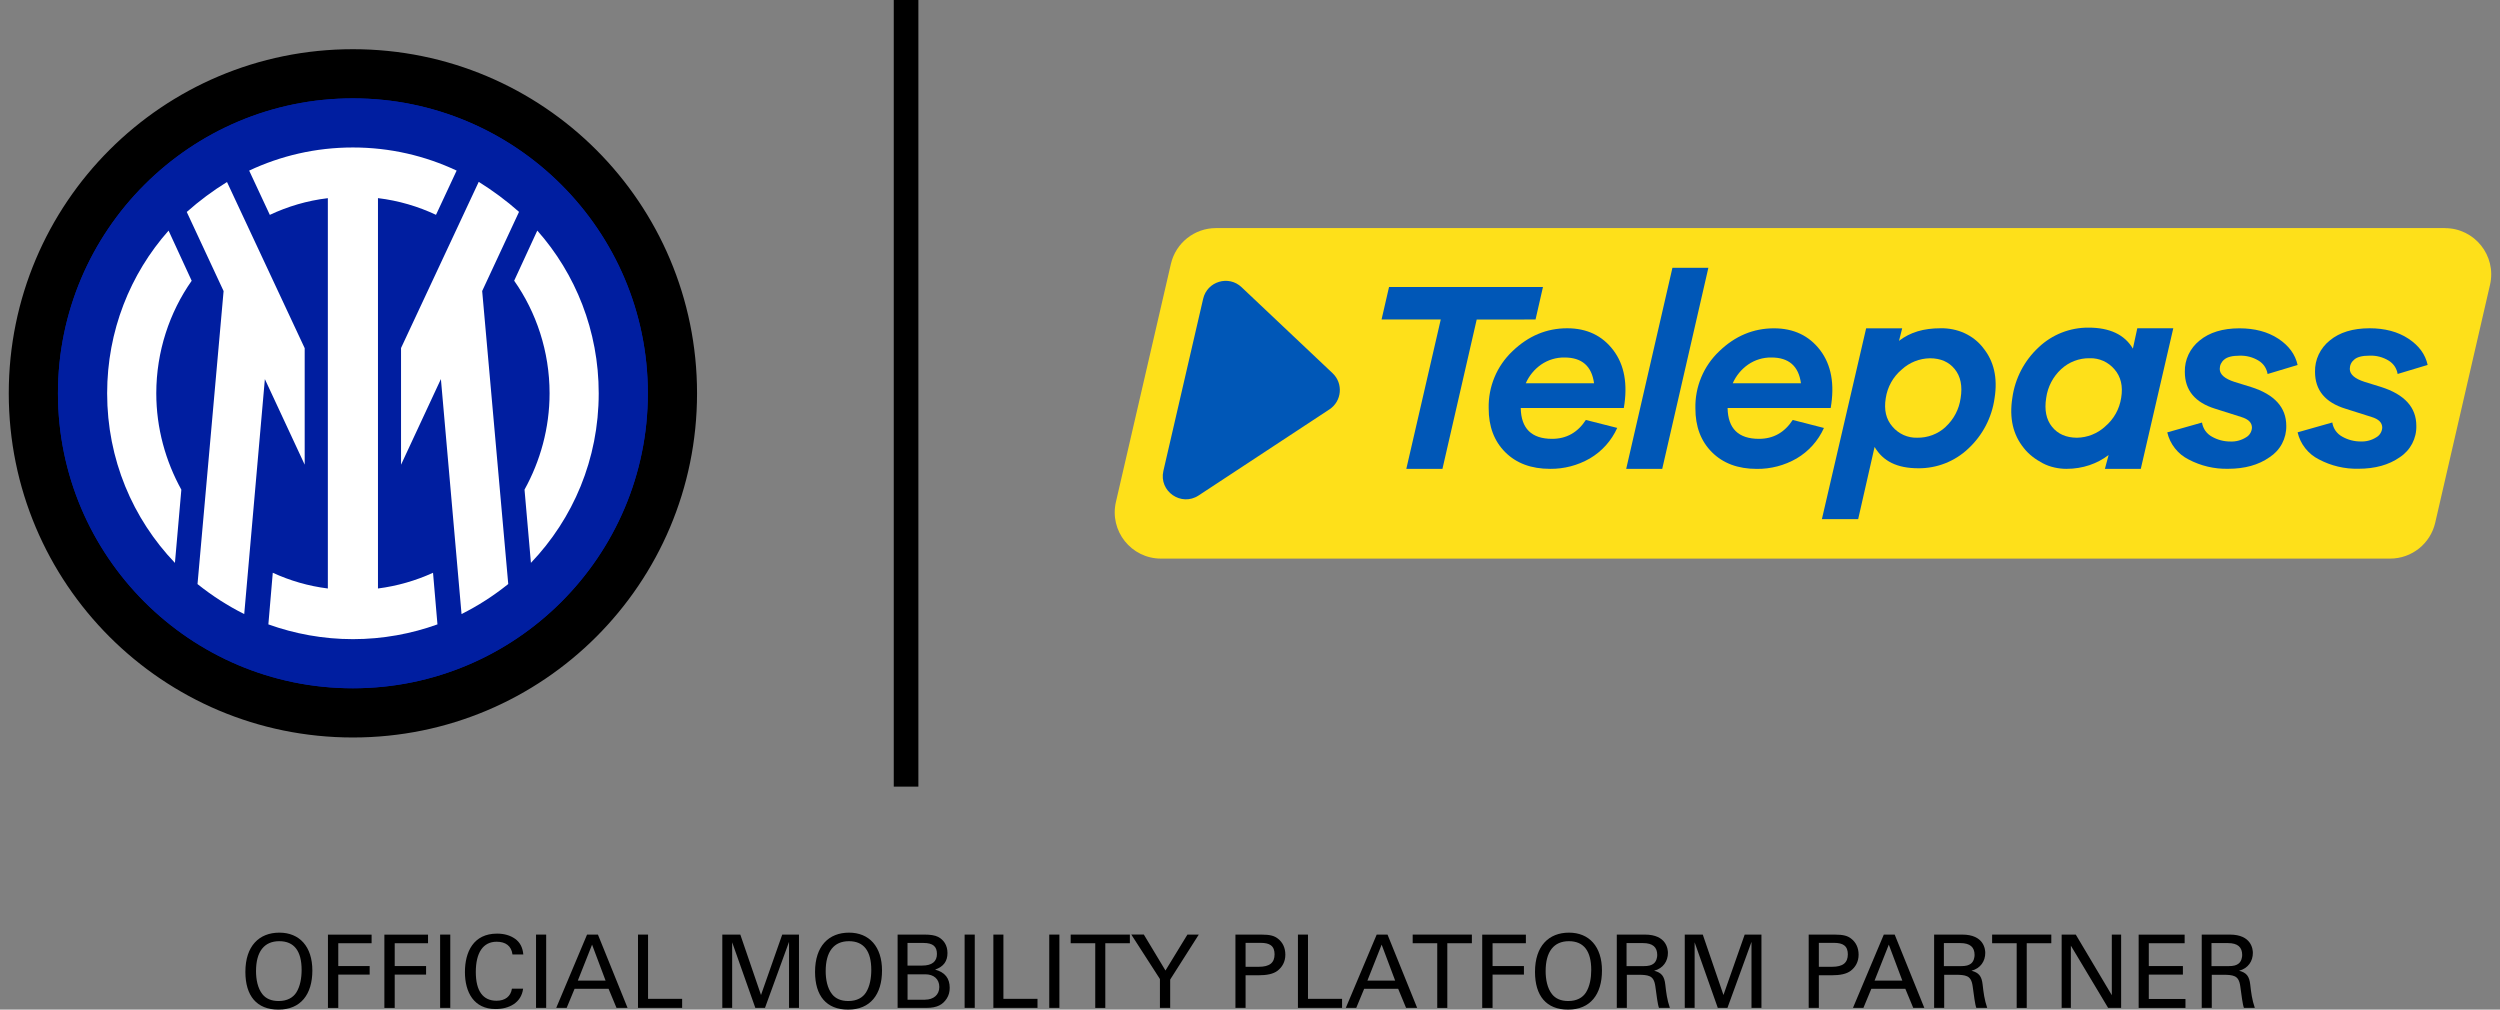 <svg width="208" height="84" viewBox="0 0 208 84" fill="none" xmlns="http://www.w3.org/2000/svg">
<rect x="0" y="0" width="208" height="84" fill="#808080" stroke="none"/>
<g clip-path="url(#clip0_1462_6314)">
<path d="M76.409 0H74.361V65.447H76.409V0Z" fill="black"/>
<path d="M23.167 84C21.361 84 20.416 82.861 20.416 80.857C20.416 78.703 21.563 77.596 23.244 77.596C24.925 77.596 25.988 78.76 25.988 80.748C25.988 82.735 25.018 84 23.167 84ZM24.654 82.574C24.973 82.069 25.095 81.374 25.095 80.699C25.095 79.144 24.488 78.307 23.236 78.307C21.984 78.307 21.301 79.168 21.301 80.8C21.301 81.475 21.434 82.218 21.834 82.719C22.121 83.083 22.569 83.285 23.184 83.285C23.903 83.285 24.384 82.998 24.654 82.574Z" fill="black"/>
<path d="M30.917 77.758V78.477H28.145V80.376H30.756V81.087H28.145V83.859H27.285V77.762H30.917V77.758Z" fill="black"/>
<path d="M35.612 77.758V78.477H32.84V80.376H35.45V81.087H32.84V83.859H31.98V77.762H35.612V77.758Z" fill="black"/>
<path d="M37.463 77.758V83.855H36.618V77.758H37.463Z" fill="black"/>
<path d="M42.638 79.406C42.545 78.703 42.072 78.352 41.321 78.352C40.181 78.352 39.587 79.281 39.587 80.869C39.587 82.457 40.185 83.261 41.309 83.261C42.028 83.261 42.492 82.905 42.593 82.255H43.523C43.377 83.439 42.347 83.952 41.232 83.952C39.426 83.952 38.682 82.558 38.682 80.877C38.682 79.196 39.394 77.677 41.353 77.677C41.951 77.677 42.452 77.823 42.856 78.109C43.26 78.396 43.49 78.829 43.539 79.41H42.634L42.638 79.406Z" fill="black"/>
<path d="M45.442 77.758V83.855H44.598V77.758H45.442Z" fill="black"/>
<path d="M49.748 77.758L52.213 83.855H51.292L50.633 82.267H47.805L47.147 83.855H46.278L48.843 77.758H49.748ZM48.076 81.584H50.383L49.26 78.594L48.076 81.584Z" fill="black"/>
<path d="M53.918 77.758V83.103H56.754V83.855H53.081V77.758H53.918Z" fill="black"/>
<path d="M61.594 77.758L63.316 82.784L65.081 77.758H66.475V83.855H65.647V78.364L63.647 83.855H62.843L60.916 78.4V83.855H60.096V77.758H61.59H61.594Z" fill="black"/>
<path d="M70.564 84C68.758 84 67.812 82.861 67.812 80.857C67.812 78.703 68.96 77.596 70.64 77.596C72.321 77.596 73.384 78.76 73.384 80.748C73.384 82.735 72.414 84 70.564 84ZM72.05 82.574C72.37 82.069 72.491 81.374 72.491 80.699C72.491 79.144 71.885 78.307 70.632 78.307C69.38 78.307 68.697 79.168 68.697 80.8C68.697 81.475 68.83 82.218 69.23 82.719C69.517 83.083 69.966 83.285 70.58 83.285C71.299 83.285 71.78 82.998 72.05 82.574Z" fill="black"/>
<path d="M76.923 77.758C77.42 77.758 77.792 77.819 78.038 77.944C78.503 78.182 78.83 78.627 78.83 79.293C78.83 79.96 78.519 80.424 77.8 80.671C78.636 80.897 79.016 81.406 79.016 82.19C79.016 82.521 78.939 82.816 78.769 83.079C78.442 83.576 77.994 83.855 77.089 83.855H74.681V77.758H76.919H76.923ZM76.721 80.336C77.557 80.336 77.953 79.988 77.953 79.374C77.953 78.76 77.642 78.453 76.822 78.453H75.505V80.336H76.721ZM76.975 83.172C77.65 83.172 78.151 82.784 78.151 82.117C78.151 81.451 77.678 81.063 76.996 81.063H75.509V83.176H76.98L76.975 83.172Z" fill="black"/>
<path d="M81.1 77.758V83.855H80.256V77.758H81.1Z" fill="black"/>
<path d="M83.484 77.758V83.103H86.32V83.855H82.648V77.758H83.484Z" fill="black"/>
<path d="M88.142 77.758V83.855H87.298V77.758H88.142Z" fill="black"/>
<path d="M94.005 77.758V78.477H91.961V83.859H91.125V78.477H89.08V77.758H94.005Z" fill="black"/>
<path d="M95.169 77.758L96.967 80.748L98.793 77.758H99.738L97.359 81.499V83.855H96.506V81.455L94.123 77.754H95.169V77.758Z" fill="black"/>
<path d="M104.945 77.758C105.689 77.758 106.028 77.867 106.315 78.089C106.711 78.392 106.941 78.841 106.941 79.431C106.941 80.02 106.679 80.469 106.283 80.772C105.935 81.034 105.414 81.144 104.679 81.144H103.632V83.855H102.788V77.758H104.949H104.945ZM104.735 80.437C105.64 80.437 106.044 80.097 106.044 79.398C106.044 79.079 105.959 78.808 105.733 78.647C105.547 78.513 105.293 78.445 104.865 78.445H103.632V80.437H104.739H104.735Z" fill="black"/>
<path d="M108.824 77.758V83.103H111.66V83.855H107.988V77.758H108.824Z" fill="black"/>
<path d="M115.442 77.758L117.907 83.855H116.985L116.327 82.267H113.499L112.84 83.855H111.971L114.541 77.758H115.446H115.442ZM113.769 81.584H116.076L114.953 78.594L113.769 81.584Z" fill="black"/>
<path d="M122.46 77.758V78.477H120.416V83.859H119.579V78.477H117.535V77.758H122.46Z" fill="black"/>
<path d="M126.953 77.758V78.477H124.181V80.376H126.791V81.087H124.181V83.859H123.321V77.762H126.953V77.758Z" fill="black"/>
<path d="M130.464 84C128.658 84 127.712 82.861 127.712 80.857C127.712 78.703 128.86 77.596 130.541 77.596C132.221 77.596 133.284 78.76 133.284 80.748C133.284 82.735 132.314 84 130.464 84ZM131.951 82.574C132.27 82.069 132.391 81.374 132.391 80.699C132.391 79.144 131.785 78.307 130.532 78.307C129.28 78.307 128.597 79.168 128.597 80.8C128.597 81.475 128.731 82.218 129.131 82.719C129.417 83.083 129.866 83.285 130.48 83.285C131.199 83.285 131.68 82.998 131.951 82.574Z" fill="black"/>
<path d="M136.852 77.758C138.666 77.758 138.771 78.982 138.771 79.285C138.771 79.96 138.383 80.57 137.624 80.764C138.242 80.925 138.476 81.22 138.553 81.919C138.63 82.602 138.698 83.168 138.933 83.855H138.028C137.918 83.584 137.826 82.8 137.725 82.065C137.656 81.56 137.498 81.338 137.26 81.228C137.026 81.119 136.686 81.103 136.375 81.103H135.353V83.855H134.517V77.758H136.856H136.852ZM136.69 80.384C137.207 80.384 137.401 80.307 137.579 80.174C137.826 79.988 137.882 79.633 137.882 79.455C137.882 78.812 137.518 78.465 136.698 78.465H135.329V80.384H136.69Z" fill="black"/>
<path d="M141.671 77.758L143.392 82.784L145.158 77.758H146.552V83.855H145.724V78.364L143.724 83.855H142.92L140.993 78.4V83.855H140.172V77.758H141.667H141.671Z" fill="black"/>
<path d="M152.641 77.758C153.384 77.758 153.723 77.867 154.01 78.089C154.406 78.392 154.636 78.841 154.636 79.431C154.636 80.02 154.374 80.469 153.978 80.772C153.63 81.034 153.109 81.144 152.374 81.144H151.328V83.855H150.483V77.758H152.645H152.641ZM152.431 80.437C153.336 80.437 153.74 80.097 153.74 79.398C153.74 79.079 153.655 78.808 153.428 78.647C153.243 78.513 152.988 78.445 152.56 78.445H151.328V80.437H152.435H152.431Z" fill="black"/>
<path d="M157.638 77.758L160.103 83.855H159.181L158.523 82.267H155.695L155.036 83.855H154.167L156.733 77.758H157.638ZM155.965 81.584H158.272L157.149 78.594L155.965 81.584Z" fill="black"/>
<path d="M163.254 77.758C165.068 77.758 165.174 78.982 165.174 79.285C165.174 79.96 164.786 80.57 164.026 80.764C164.644 80.925 164.879 81.22 164.955 81.919C165.032 82.602 165.101 83.168 165.335 83.855H164.43C164.321 83.584 164.228 82.8 164.127 82.065C164.058 81.56 163.901 81.338 163.662 81.228C163.428 81.119 163.089 81.103 162.778 81.103H161.756V83.855H160.919V77.758H163.258H163.254ZM163.093 80.384C163.61 80.384 163.804 80.307 163.982 80.174C164.228 79.988 164.285 79.633 164.285 79.455C164.285 78.812 163.921 78.465 163.101 78.465H161.731V80.384H163.093Z" fill="black"/>
<path d="M170.669 77.758V78.477H168.624V83.859H167.788V78.477H165.744V77.758H170.669Z" fill="black"/>
<path d="M172.705 77.758L175.702 82.8V77.758H176.478V83.855H175.395L172.296 78.679V83.855H171.529V77.758H172.705Z" fill="black"/>
<path d="M181.762 77.758V78.477H178.78V80.376H181.617V81.087H178.78V83.115H181.831V83.859H177.936V77.762H181.762V77.758Z" fill="black"/>
<path d="M185.519 77.758C187.333 77.758 187.438 78.982 187.438 79.285C187.438 79.96 187.051 80.57 186.291 80.764C186.909 80.925 187.143 81.22 187.22 81.919C187.297 82.602 187.366 83.168 187.6 83.855H186.695C186.586 83.584 186.493 82.8 186.392 82.065C186.323 81.56 186.166 81.338 185.927 81.228C185.693 81.119 185.354 81.103 185.043 81.103H184.02V83.855H183.184V77.758H185.523H185.519ZM185.358 80.384C185.875 80.384 186.069 80.307 186.247 80.174C186.493 79.988 186.55 79.633 186.55 79.455C186.55 78.812 186.186 78.465 185.366 78.465H183.996V80.384H185.358Z" fill="black"/>
<path d="M29.361 58.793C43.755 58.793 55.424 47.124 55.424 32.73C55.424 18.335 43.755 6.666 29.361 6.666C14.967 6.666 3.298 18.335 3.298 32.73C3.298 47.124 14.967 58.793 29.361 58.793Z" fill="#001EA0"/>
<path d="M29.361 4.093C13.532 4.093 0.729 16.896 0.729 32.726C0.729 48.555 13.532 61.359 29.361 61.359C45.191 61.359 57.994 48.555 57.994 32.726C57.994 16.896 45.191 4.093 29.361 4.093ZM29.361 57.266C15.823 57.266 4.821 46.264 4.821 32.726C4.821 19.187 15.823 8.186 29.361 8.186C42.9 8.186 53.902 19.187 53.902 32.726C53.902 46.264 42.9 57.266 29.361 57.266Z" fill="black"/>
<path d="M29.361 8.182C15.822 8.182 4.821 19.183 4.821 32.722C4.821 46.261 15.822 57.262 29.361 57.262C42.9 57.262 53.901 46.261 53.901 32.722C53.901 19.183 42.9 8.182 29.361 8.182ZM15.087 40.742L14.554 46.834C11.035 43.154 8.91 38.204 8.91 32.722C8.91 27.526 10.833 22.783 14.021 19.183L15.944 23.357C14.101 25.975 12.998 29.247 12.998 32.722C12.998 35.627 13.774 38.366 15.083 40.737L15.087 40.742ZM20.323 51.089C18.933 50.394 17.665 49.574 16.437 48.592L18.606 24.213L15.54 17.628C16.602 16.686 17.709 15.87 18.893 15.131L25.357 28.956V38.649L22.044 31.53L20.327 51.081L20.323 51.089ZM29.361 53.173C26.864 53.173 24.493 52.725 22.327 51.945L22.695 47.65C24.125 48.305 25.64 48.753 27.276 48.959V16.484C25.559 16.69 23.923 17.179 22.448 17.874L20.731 14.193C23.349 12.965 26.254 12.27 29.361 12.27C32.468 12.27 35.373 12.965 37.991 14.193L36.274 17.874C34.803 17.179 33.167 16.686 31.446 16.484V48.959C33.042 48.753 34.597 48.305 36.028 47.65L36.395 51.945C34.226 52.721 31.854 53.173 29.361 53.173ZM38.399 51.089L36.682 31.538L33.369 38.657V28.964L39.834 15.139C41.021 15.874 42.124 16.694 43.187 17.636L40.12 24.221L42.29 48.6C41.062 49.582 39.793 50.398 38.403 51.097L38.399 51.089ZM44.165 46.834L43.631 40.742C44.94 38.37 45.716 35.631 45.716 32.726C45.716 29.247 44.613 25.979 42.771 23.361L44.694 19.187C47.886 22.787 49.805 27.53 49.805 32.726C49.805 38.208 47.68 43.158 44.161 46.838L44.165 46.834Z" fill="#001EA0"/>
<path d="M14.554 46.834L15.088 40.741C13.779 38.37 13.003 35.63 13.003 32.726C13.003 29.247 14.106 25.979 15.948 23.36L14.025 19.187C10.833 22.787 8.914 27.53 8.914 32.726C8.914 38.208 11.04 43.157 14.559 46.838L14.554 46.834ZM44.169 46.834C47.688 43.153 49.813 38.204 49.813 32.722C49.813 27.526 47.89 22.783 44.703 19.183L42.779 23.356C44.622 25.974 45.725 29.247 45.725 32.722C45.725 35.627 44.949 38.366 43.64 40.737L44.173 46.83L44.169 46.834ZM15.536 17.631L18.603 24.217L16.433 48.596C17.661 49.577 18.93 50.393 20.32 51.092L22.037 31.542L25.35 38.661V28.968L18.886 15.143C17.698 15.878 16.595 16.698 15.532 17.64L15.536 17.631ZM33.37 38.657L36.683 31.538L38.4 51.088C39.79 50.393 41.058 49.573 42.286 48.592L40.117 24.213L43.183 17.627C42.121 16.686 41.014 15.87 39.83 15.13L33.366 28.956V38.648L33.37 38.657ZM20.732 14.197L22.449 17.878C23.92 17.183 25.556 16.69 27.277 16.488V48.963C25.641 48.757 24.126 48.309 22.695 47.654L22.328 51.949C24.497 52.725 26.869 53.177 29.362 53.177C31.855 53.177 34.23 52.729 36.396 51.949L36.028 47.654C34.598 48.309 33.042 48.757 31.447 48.963V16.484C33.164 16.69 34.8 17.179 36.275 17.874L37.992 14.193C35.374 12.965 32.469 12.27 29.362 12.27C26.255 12.27 23.35 12.965 20.732 14.193V14.197Z" fill="white"/>
<path d="M203.421 18.977H101.168C99.378 18.977 97.823 20.213 97.418 21.959L92.845 41.76C92.287 44.172 94.118 46.475 96.594 46.475H198.86C200.654 46.475 202.205 45.238 202.609 43.493L207.171 23.692C207.724 21.28 205.894 18.981 203.421 18.981V18.977Z" fill="#FEE01A"/>
<path d="M103.298 23.894L110.873 31.053C111.774 31.906 111.645 33.376 110.611 34.059L99.726 41.222C98.276 42.176 96.405 40.875 96.793 39.182L100.102 24.86C100.437 23.409 102.219 22.872 103.298 23.894Z" fill="#0057B7"/>
<path d="M134.229 29.138C135.15 30.354 135.441 31.958 135.102 33.946H126.525C126.557 35.655 127.426 36.511 129.135 36.511C130.326 36.511 131.264 35.986 131.943 34.94L134.553 35.602C134.076 36.665 133.28 37.554 132.274 38.144C131.268 38.721 130.128 39.02 128.969 39.008C127.405 39.008 126.165 38.548 125.24 37.627C124.315 36.705 123.854 35.485 123.858 33.966C123.838 33.081 124.004 32.2 124.343 31.384C124.682 30.568 125.191 29.833 125.834 29.223C127.155 27.95 128.674 27.312 130.391 27.312C132.027 27.312 133.308 27.922 134.229 29.138ZM132.625 31.889C132.435 30.459 131.615 29.744 130.173 29.744C129.478 29.732 128.799 29.938 128.226 30.33C127.664 30.722 127.22 31.259 126.945 31.889H132.625Z" fill="#0057B7"/>
<path d="M135.3 39.008L139.146 22.282H142.136L138.298 39.008H135.3Z" fill="#0057B7"/>
<path d="M151.44 29.138C152.362 30.354 152.657 31.958 152.313 33.946H143.736C143.764 35.655 144.633 36.511 146.346 36.511C147.538 36.511 148.475 35.986 149.154 34.94L151.752 35.606C151.275 36.669 150.479 37.558 149.473 38.148C148.467 38.725 147.327 39.024 146.168 39.012C144.604 39.012 143.364 38.551 142.439 37.63C141.514 36.709 141.053 35.489 141.057 33.97C141.037 33.085 141.203 32.204 141.546 31.388C141.885 30.572 142.394 29.837 143.037 29.227C144.354 27.954 145.877 27.316 147.594 27.316C149.23 27.316 150.515 27.926 151.44 29.138ZM149.84 31.889C149.647 30.459 148.83 29.744 147.388 29.744C146.693 29.732 146.014 29.938 145.445 30.33C144.883 30.722 144.439 31.259 144.164 31.889H149.845H149.84Z" fill="#0057B7"/>
<path d="M164.988 28.932C165.897 30.043 166.216 31.441 165.949 33.121C165.727 34.738 164.951 36.224 163.755 37.331C162.636 38.39 161.149 38.972 159.61 38.96C157.845 38.96 156.673 38.382 155.966 37.186L154.6 43.19H151.582L155.263 27.316H158.261L157.998 28.358C158.939 27.635 160.059 27.312 161.453 27.312C162.127 27.296 162.846 27.437 163.46 27.724C164.071 28.011 164.568 28.398 164.988 28.928V28.932ZM161.881 35.509C162.56 34.883 163 34.039 163.125 33.121C163.287 32.12 163.125 31.316 162.636 30.713C162.151 30.111 161.461 29.808 160.564 29.808C159.699 29.825 158.871 30.152 158.232 30.738C157.509 31.344 157.033 32.192 156.895 33.126C156.734 34.099 156.919 34.891 157.457 35.501C157.707 35.796 158.022 36.03 158.374 36.192C158.729 36.35 159.113 36.43 159.501 36.418C160.386 36.434 161.242 36.111 161.889 35.509H161.877H161.881Z" fill="#0057B7"/>
<path d="M178.122 39.008H175.129L175.436 37.857C174.494 38.576 173.298 39.008 171.921 39.008C171.302 39.008 170.567 38.867 169.953 38.54C169.355 38.22 168.806 37.82 168.389 37.287C167.48 36.172 167.161 34.778 167.428 33.097C167.65 31.481 168.426 29.995 169.626 28.887C170.745 27.829 172.232 27.247 173.767 27.259C175.533 27.259 176.765 27.841 177.456 29.005L177.823 27.312H180.817L178.114 39.008H178.122ZM175.145 35.485C175.868 34.879 176.341 34.031 176.482 33.097C176.644 32.132 176.458 31.34 175.92 30.722C175.67 30.427 175.355 30.192 175.003 30.031C174.648 29.873 174.264 29.793 173.876 29.805C172.991 29.788 172.139 30.112 171.488 30.714C170.81 31.34 170.369 32.184 170.244 33.102C170.082 34.103 170.244 34.907 170.729 35.509C171.214 36.111 171.904 36.414 172.801 36.419C173.67 36.406 174.502 36.075 175.145 35.489V35.485Z" fill="#0057B7"/>
<path d="M183.208 35.162C183.245 35.408 183.342 35.642 183.483 35.845C183.629 36.047 183.819 36.216 184.037 36.333C184.505 36.6 185.035 36.737 185.572 36.733C186.029 36.754 186.477 36.632 186.865 36.39C187.01 36.309 187.132 36.192 187.216 36.051C187.305 35.909 187.354 35.748 187.362 35.582C187.362 35.166 187.067 34.875 186.481 34.697L184.315 34.01C182.627 33.493 181.778 32.471 181.778 30.94C181.766 30.439 181.871 29.946 182.085 29.493C182.299 29.041 182.615 28.645 183.002 28.334C183.823 27.655 184.926 27.32 186.315 27.316C187.596 27.316 188.675 27.602 189.556 28.18C190.432 28.758 190.966 29.485 191.16 30.366L188.663 31.117C188.626 30.891 188.542 30.673 188.416 30.483C188.287 30.293 188.121 30.132 187.923 30.011C187.443 29.716 186.885 29.57 186.319 29.594C185.73 29.594 185.309 29.699 185.059 29.913C184.942 30.006 184.845 30.128 184.78 30.261C184.715 30.394 184.683 30.548 184.683 30.697C184.683 31.154 185.099 31.517 185.928 31.78L187.277 32.196C189.236 32.814 190.218 33.893 190.218 35.424C190.23 35.941 190.105 36.459 189.863 36.915C189.62 37.372 189.261 37.76 188.824 38.042C187.911 38.685 186.76 39.004 185.374 39.004C184.231 39.028 183.103 38.762 182.093 38.228C181.649 38.006 181.261 37.691 180.954 37.299C180.647 36.911 180.429 36.459 180.316 35.974L183.213 35.154L183.208 35.162Z" fill="#0057B7"/>
<path d="M194.049 35.158C194.085 35.404 194.182 35.639 194.323 35.841C194.469 36.043 194.659 36.212 194.877 36.33C195.346 36.596 195.875 36.734 196.412 36.73C196.869 36.75 197.321 36.629 197.705 36.386C197.851 36.305 197.972 36.188 198.057 36.047C198.145 35.905 198.194 35.744 198.202 35.578C198.202 35.162 197.907 34.871 197.317 34.693L195.152 34.007C193.459 33.489 192.61 32.467 192.61 30.936C192.598 30.435 192.703 29.942 192.917 29.49C193.132 29.037 193.447 28.641 193.835 28.33C194.651 27.651 195.754 27.316 197.139 27.312C198.424 27.312 199.503 27.599 200.38 28.177C201.256 28.754 201.79 29.482 201.98 30.362L199.483 31.114C199.446 30.887 199.362 30.669 199.236 30.479C199.107 30.29 198.941 30.128 198.743 30.007C198.263 29.712 197.705 29.566 197.139 29.591C196.55 29.591 196.129 29.696 195.879 29.91C195.762 30.003 195.665 30.124 195.6 30.257C195.535 30.395 195.503 30.544 195.503 30.694C195.503 31.15 195.919 31.514 196.748 31.776L198.097 32.193C200.056 32.815 201.038 33.889 201.038 35.421C201.054 35.938 200.933 36.451 200.695 36.907C200.456 37.364 200.101 37.756 199.669 38.039C198.756 38.681 197.604 39 196.218 39C195.075 39.025 193.948 38.758 192.938 38.224C192.493 38.002 192.105 37.687 191.798 37.295C191.491 36.907 191.273 36.455 191.16 35.97L194.049 35.15V35.158Z" fill="#0057B7"/>
<path d="M122.861 26.588L120.012 39.008H117.006L119.871 26.581H114.946L115.568 23.878H128.375L127.757 26.581L122.857 26.588H122.861Z" fill="#0057B7"/>
</g>
<defs>
<clipPath id="clip0_1462_6314">
<rect width="206.544" height="84" fill="white" transform="translate(0.729)"/>
</clipPath>
</defs>
</svg>
